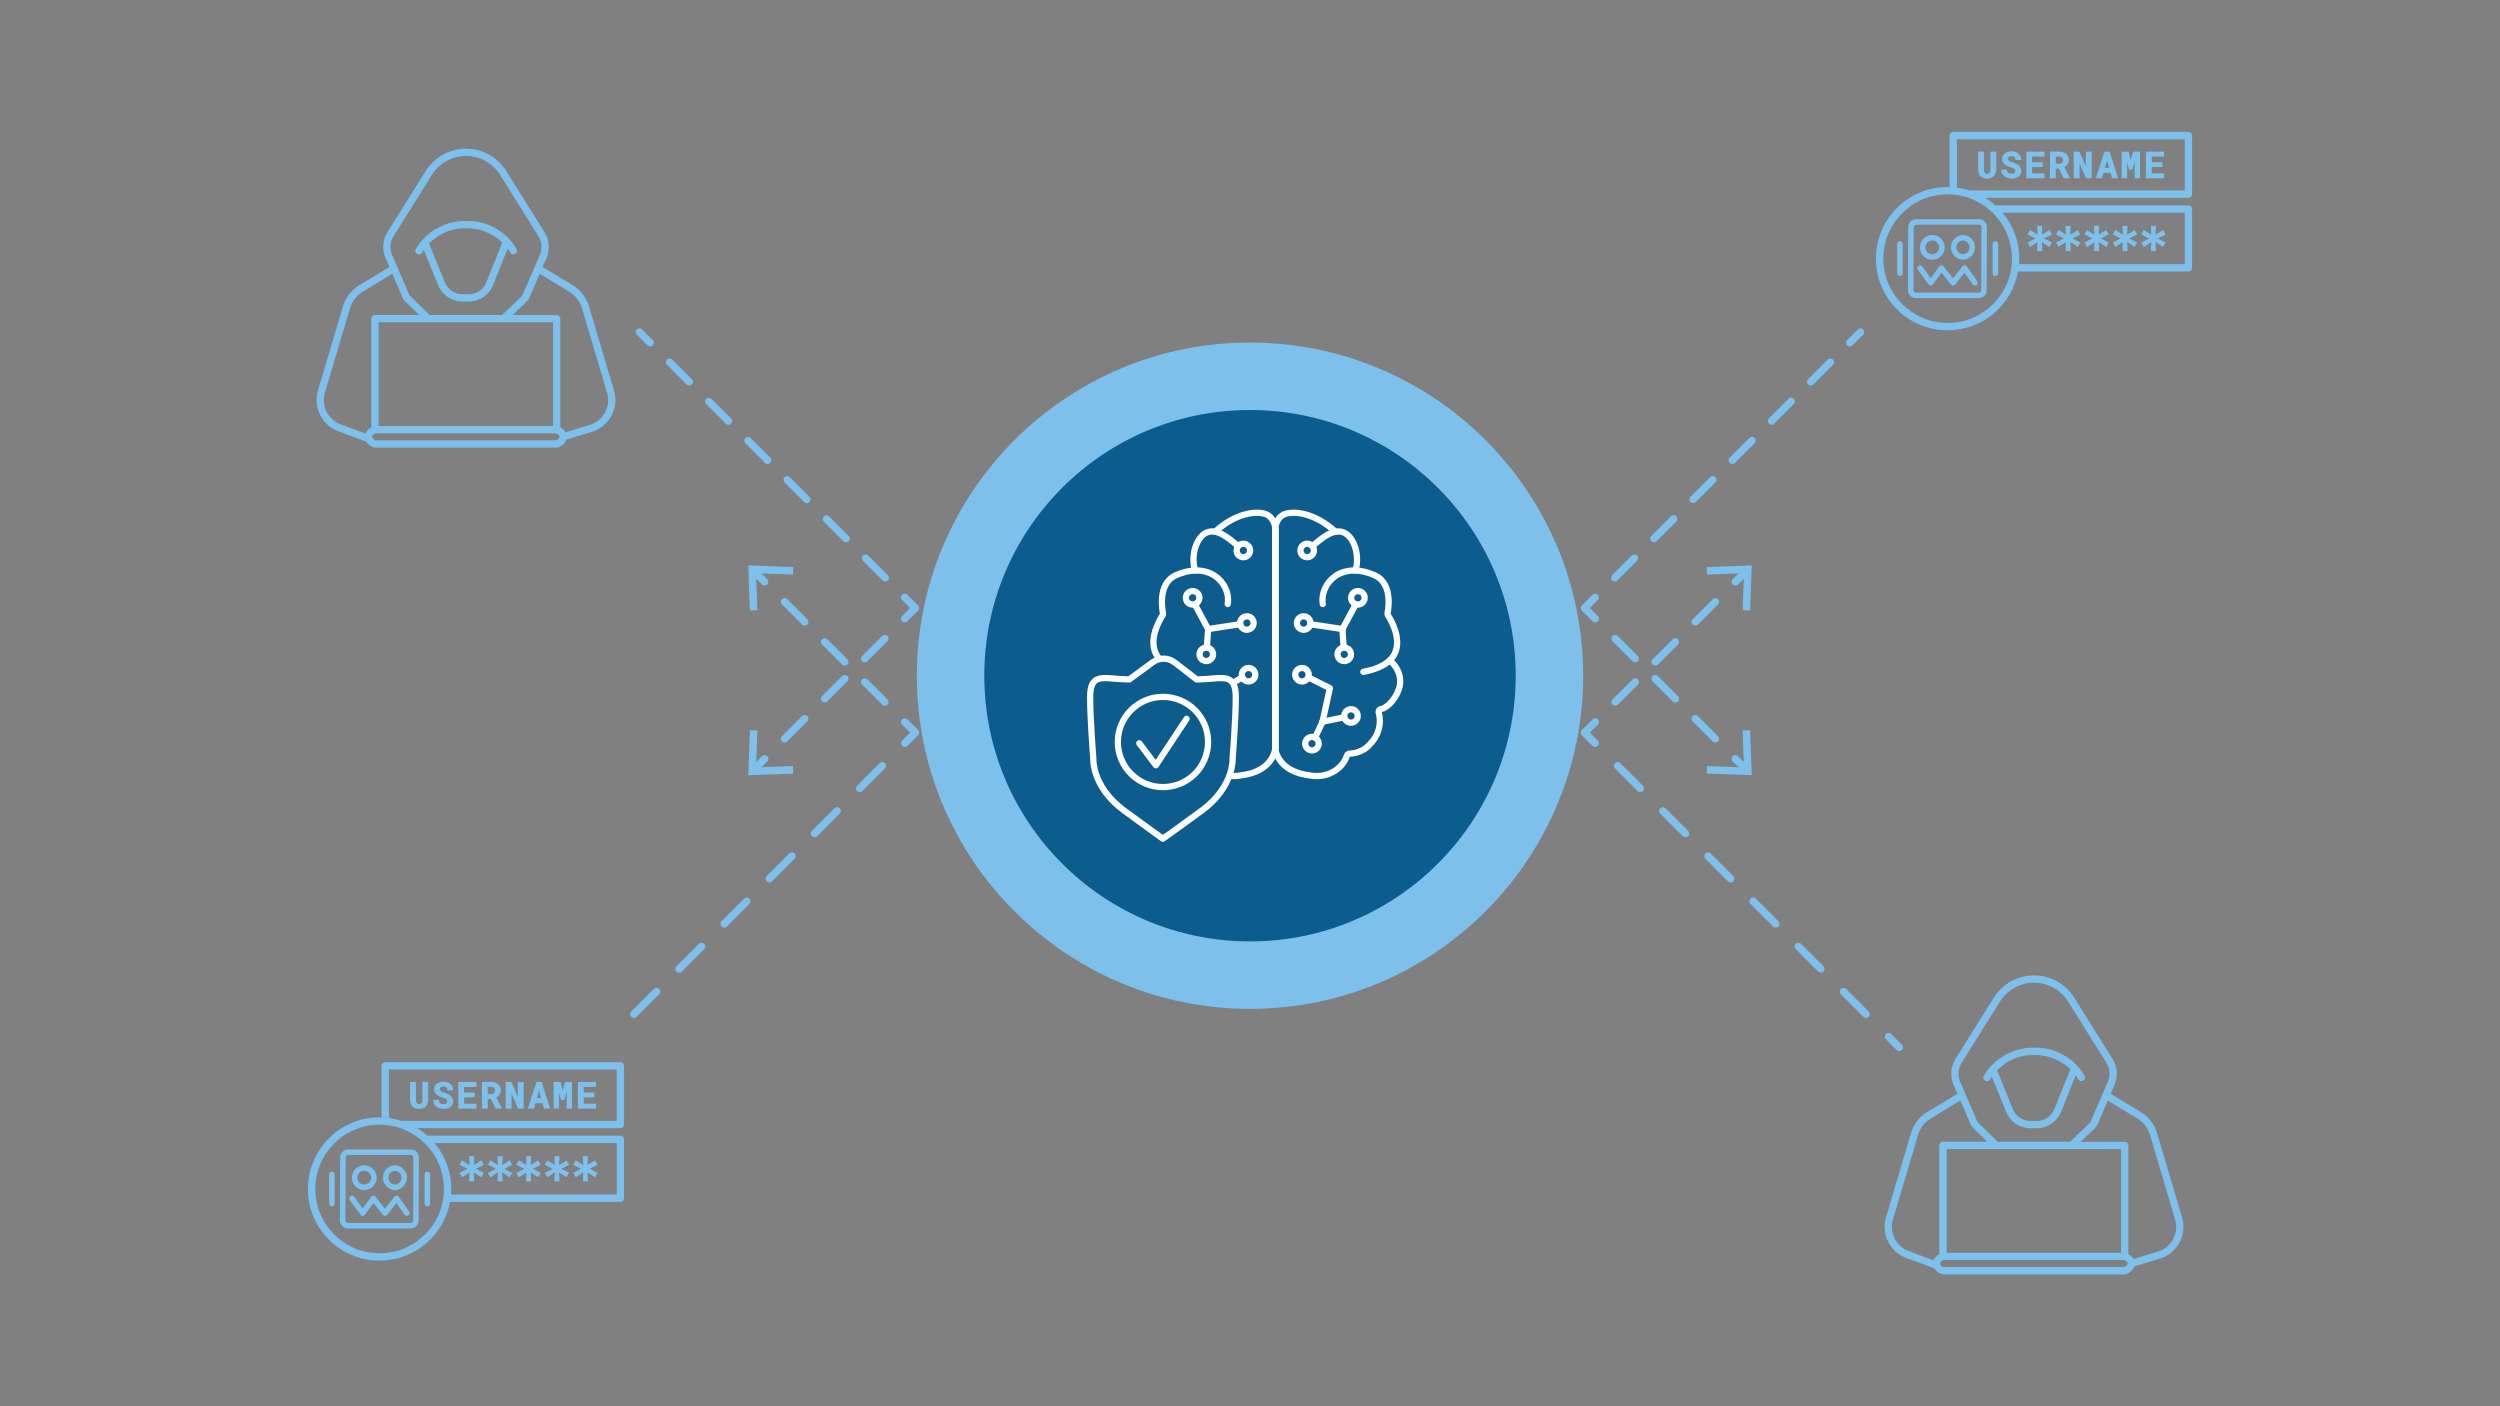<svg viewBox="0 0 1200 675" xmlns="http://www.w3.org/2000/svg" id="PLACE_ART_HERE">
  <rect x="0" y="0" width="1200" height="675" fill="#808080" stroke="none"/>
  <defs>
    <style>
      .cls-1 {
        fill: #0c5c8d;
      }

      .cls-2 {
        fill: #7cc0eb;
      }

      .cls-3 {
        fill: none;
        stroke: #fff;
        stroke-linecap: round;
        stroke-linejoin: round;
        stroke-width: 3px;
      }
    </style>
  </defs>
  <g>
    <path d="M600.005,164.425c-88.32,0-159.92,71.6-159.92,159.91s71.6,159.92,159.92,159.92,159.91-71.6,159.91-159.92-71.6-159.91-159.91-159.91h0Z" class="cls-2"></path>
    <path d="M600.005,196.805c-70.44,0-127.54,57.1-127.54,127.53s57.1,127.54,127.54,127.54,127.53-57.1,127.53-127.54-57.1-127.53-127.53-127.53h0Z" class="cls-1"></path>
  </g>
  <g>
    <g>
      <g>
        <path d="M911.638,504.514c-.461,0-.922-.176-1.272-.527l-5.091-5.092c-.703-.703-.703-1.843,0-2.545.703-.703,1.844-.703,2.545,0l5.091,5.092c.703.703.703,1.843,0,2.545-.352.352-.812.527-1.272.527h-.001Z" class="cls-2"></path>
        <path d="M895.711,488.586c-.461,0-.921-.176-1.272-.527l-10.836-10.836c-.703-.702-.703-1.843,0-2.545.703-.703,1.842-.703,2.545,0l10.836,10.836c.703.702.703,1.843,0,2.545-.352.352-.812.527-1.272.527h-.001ZM874.039,466.914c-.461,0-.921-.176-1.272-.527l-10.836-10.836c-.703-.702-.703-1.843,0-2.545.703-.703,1.842-.703,2.545,0l10.836,10.836c.703.702.703,1.843,0,2.545-.352.352-.812.527-1.272.527h-.001ZM852.367,445.242c-.461,0-.921-.176-1.272-.527l-10.836-10.836c-.703-.702-.703-1.843,0-2.545.703-.703,1.842-.703,2.545,0l10.836,10.836c.703.702.703,1.843,0,2.545-.352.352-.812.527-1.272.527h-.001ZM830.695,423.57c-.461,0-.921-.176-1.272-.527l-10.836-10.836c-.703-.702-.703-1.843,0-2.545.703-.703,1.842-.703,2.545,0l10.836,10.836c.703.702.703,1.843,0,2.545-.352.352-.812.527-1.272.527h-.001ZM809.023,401.898c-.461,0-.921-.176-1.272-.527l-10.836-10.836c-.703-.702-.703-1.843,0-2.545.703-.703,1.842-.703,2.545,0l10.836,10.836c.703.702.703,1.843,0,2.545-.352.352-.812.527-1.272.527h-.001ZM787.351,380.226c-.461,0-.921-.176-1.272-.527l-10.836-10.836c-.703-.702-.703-1.843,0-2.545.703-.703,1.842-.703,2.545,0l10.836,10.836c.703.702.703,1.843,0,2.545-.352.352-.812.527-1.272.527h-.001Z" class="cls-2"></path>
        <path d="M765.68,358.555c-.461,0-.921-.176-1.272-.527l-5.091-5.091c-.703-.702-.703-1.843,0-2.545l5.091-5.091c.703-.703,1.842-.703,2.545,0,.703.702.703,1.843,0,2.545l-3.817,3.818,3.817,3.818c.703.702.703,1.843,0,2.545-.352.352-.812.527-1.272.527h-.001Z" class="cls-2"></path>
        <path d="M775.296,338.757c-.461,0-.921-.176-1.272-.527-.703-.702-.703-1.843,0-2.545l9.616-9.616c.703-.703,1.842-.703,2.545,0,.703.702.703,1.843,0,2.545l-9.616,9.616c-.352.352-.812.527-1.272.527h-.001ZM794.527,319.526c-.461,0-.921-.176-1.272-.527-.703-.702-.703-1.843,0-2.545l9.616-9.616c.703-.703,1.842-.703,2.545,0,.703.702.703,1.843,0,2.545l-9.616,9.616c-.352.352-.812.527-1.272.527h-.001ZM813.759,300.295c-.461,0-.921-.176-1.272-.527-.703-.702-.703-1.843,0-2.545l9.616-9.616c.703-.703,1.842-.703,2.545,0,.703.702.703,1.843,0,2.545l-9.616,9.616c-.352.352-.812.527-1.272.527h-.001Z" class="cls-2"></path>
        <path d="M832.991,281.062c-.461,0-.921-.176-1.272-.527-.703-.702-.703-1.843,0-2.545l5.091-5.091c.703-.703,1.842-.703,2.545,0,.703.702.703,1.843,0,2.545l-5.091,5.091c-.352.352-.812.527-1.272.527h-.001Z" class="cls-2"></path>
        <polygon points="840.058 293.017 836.458 292.889 837.108 275.15 819.367 275.798 819.239 272.197 840.845 271.413 840.058 293.017" class="cls-2"></polygon>
      </g>
      <g>
        <path d="M887.952,166.282c-.461,0-.921-.176-1.272-.527-.703-.702-.703-1.843,0-2.545l5.092-5.092c.703-.703,1.842-.703,2.545,0,.703.702.703,1.843,0,2.545l-5.092,5.092c-.352.352-.812.527-1.272.527h-.001Z" class="cls-2"></path>
        <path d="M775.086,279.149c-.461,0-.921-.176-1.272-.527-.703-.702-.703-1.843,0-2.545l9.405-9.405c.703-.703,1.842-.703,2.545,0,.703.702.703,1.843,0,2.545l-9.405,9.405c-.352.352-.812.527-1.272.527h-.001ZM793.897,260.338c-.461,0-.921-.176-1.272-.527-.703-.702-.703-1.843,0-2.545l9.406-9.406c.703-.703,1.842-.703,2.545,0,.703.702.703,1.843,0,2.545l-9.406,9.406c-.352.352-.812.527-1.272.527h-.001ZM812.709,241.526c-.461,0-.921-.176-1.272-.527-.703-.702-.703-1.843,0-2.545l9.405-9.405c.703-.703,1.842-.703,2.545,0,.703.702.703,1.843,0,2.545l-9.405,9.405c-.352.352-.812.527-1.272.527h-.001ZM831.521,222.714c-.461,0-.921-.176-1.272-.527-.703-.702-.703-1.843,0-2.545l9.405-9.405c.703-.703,1.842-.703,2.545,0,.703.702.703,1.843,0,2.545l-9.405,9.405c-.352.352-.812.527-1.272.527h-.001ZM850.332,203.903c-.461,0-.921-.176-1.272-.527-.703-.702-.703-1.843,0-2.545l9.405-9.405c.703-.703,1.842-.703,2.545,0,.703.702.703,1.843,0,2.545l-9.405,9.405c-.352.352-.812.527-1.272.527h-.001ZM869.144,185.091c-.461,0-.921-.176-1.272-.527-.703-.702-.703-1.843,0-2.545l9.405-9.405c.703-.703,1.842-.703,2.545,0,.703.702.703,1.843,0,2.545l-9.405,9.405c-.352.352-.812.527-1.272.527h-.001Z" class="cls-2"></path>
        <path d="M765.68,298.736c-.461,0-.921-.176-1.272-.527l-5.091-5.091c-.703-.702-.703-1.843,0-2.545l5.091-5.091c.703-.703,1.842-.703,2.545,0,.703.702.703,1.843,0,2.545l-3.817,3.818,3.817,3.818c.703.702.703,1.843,0,2.545-.352.352-.812.527-1.272.527h-.001Z" class="cls-2"></path>
        <path d="M823.376,356.432c-.461,0-.921-.176-1.272-.527l-9.616-9.616c-.703-.702-.703-1.843,0-2.545.703-.703,1.842-.703,2.545,0l9.616,9.616c.703.702.703,1.843,0,2.545-.352.352-.812.527-1.272.527h-.001ZM804.144,337.201c-.461,0-.921-.176-1.272-.527l-9.616-9.616c-.703-.702-.703-1.843,0-2.545.703-.703,1.842-.703,2.545,0l9.616,9.616c.703.702.703,1.843,0,2.545-.352.352-.812.527-1.272.527h-.001ZM784.913,317.97c-.461,0-.921-.176-1.272-.527l-9.616-9.616c-.703-.702-.703-1.843,0-2.545.703-.703,1.842-.703,2.545,0l9.616,9.616c.703.702.703,1.843,0,2.545-.352.352-.812.527-1.272.527h-.001Z" class="cls-2"></path>
        <path d="M838.082,371.139c-.461,0-.921-.176-1.272-.527l-5.091-5.091c-.703-.702-.703-1.843,0-2.545.703-.703,1.842-.703,2.545,0l5.091,5.091c.703.702.703,1.843,0,2.545-.352.352-.812.527-1.272.527h-.001Z" class="cls-2"></path>
        <polygon points="819.236 371.315 819.364 367.714 837.103 368.365 836.455 350.624 840.056 350.496 840.84 372.102 819.236 371.315" class="cls-2"></polygon>
      </g>
    </g>
    <g>
      <g>
        <path d="M304.289,488.586h0c-.46,0-.92-.175-1.272-.527-.703-.702-.703-1.843,0-2.545l10.836-10.836c.703-.703,1.842-.703,2.545,0,.703.702.703,1.843,0,2.545l-10.836,10.836c-.351.351-.811.527-1.272.527h0ZM325.961,466.914h0c-.46,0-.92-.175-1.272-.527-.703-.702-.703-1.843,0-2.545l10.836-10.836c.703-.703,1.842-.703,2.545,0,.703.702.703,1.843,0,2.545l-10.836,10.836c-.351.351-.811.527-1.272.527h0ZM347.633,445.242h0c-.46,0-.92-.175-1.272-.527-.703-.702-.703-1.843,0-2.545l10.836-10.836c.703-.703,1.842-.703,2.545,0,.703.702.703,1.843,0,2.545l-10.836,10.836c-.351.351-.811.527-1.272.527h0ZM369.305,423.57h0c-.46,0-.92-.175-1.272-.527-.703-.702-.703-1.843,0-2.545l10.836-10.836c.703-.703,1.842-.703,2.545,0,.703.702.703,1.843,0,2.545l-10.836,10.836c-.351.351-.811.527-1.272.527h0ZM390.977,401.898h0c-.46,0-.92-.175-1.272-.527-.703-.702-.703-1.843,0-2.545l10.836-10.836c.703-.703,1.842-.703,2.545,0,.703.702.703,1.843,0,2.545l-10.836,10.836c-.351.351-.811.527-1.272.527h0ZM412.649,380.226h0c-.46,0-.92-.175-1.272-.527-.703-.702-.703-1.843,0-2.545l10.836-10.836c.703-.703,1.842-.703,2.545,0,.703.702.703,1.843,0,2.545l-10.836,10.836c-.351.351-.811.527-1.272.527h0Z" class="cls-2"></path>
        <path d="M434.32,358.554h0c-.46,0-.92-.175-1.272-.527-.703-.702-.703-1.843,0-2.545l3.817-3.818-3.817-3.818c-.703-.702-.703-1.843,0-2.545.703-.703,1.842-.703,2.545,0l5.091,5.091c.703.702.703,1.843,0,2.545l-5.091,5.091c-.351.351-.811.527-1.272.527h0Z" class="cls-2"></path>
        <path d="M424.704,338.757h0c-.46,0-.92-.175-1.272-.527l-9.616-9.616c-.703-.702-.703-1.843,0-2.545.703-.703,1.842-.703,2.545,0l9.616,9.616c.703.702.703,1.843,0,2.545-.351.351-.811.527-1.272.527h0ZM405.473,319.526h0c-.46,0-.92-.175-1.272-.527l-9.616-9.616c-.703-.702-.703-1.843,0-2.545.703-.703,1.842-.703,2.545,0l9.616,9.616c.703.702.703,1.843,0,2.545-.351.351-.811.527-1.272.527h0ZM386.241,300.295h0c-.46,0-.92-.175-1.272-.527l-9.616-9.616c-.703-.702-.703-1.843,0-2.545.703-.703,1.842-.703,2.545,0l9.616,9.616c.703.702.703,1.843,0,2.545-.351.351-.811.527-1.272.527h0Z" class="cls-2"></path>
        <path d="M367.009,281.062h0c-.46,0-.92-.175-1.272-.527l-5.091-5.091c-.703-.702-.703-1.843,0-2.545.703-.703,1.842-.703,2.545,0l5.091,5.091c.703.702.703,1.843,0,2.545-.351.351-.811.527-1.272.527h0Z" class="cls-2"></path>
        <polygon points="359.155 271.413 380.761 272.197 380.633 275.798 362.892 275.15 363.542 292.889 359.942 293.017 359.155 271.413" class="cls-2"></polygon>
      </g>
      <g>
        <path d="M312.048,166.282h0c-.46,0-.92-.175-1.272-.527l-5.092-5.092c-.703-.702-.703-1.843,0-2.545.703-.703,1.842-.703,2.545,0l5.092,5.092c.703.702.703,1.843,0,2.545-.351.351-.811.527-1.272.527h0Z" class="cls-2"></path>
        <path d="M424.914,279.149h0c-.46,0-.92-.175-1.272-.527l-9.405-9.405c-.703-.702-.703-1.843,0-2.545.703-.703,1.842-.703,2.545,0l9.405,9.405c.703.702.703,1.843,0,2.545-.351.351-.811.527-1.272.527h0ZM406.103,260.337h0c-.46,0-.92-.175-1.272-.527l-9.406-9.406c-.703-.702-.703-1.843,0-2.545.703-.703,1.842-.703,2.545,0l9.406,9.406c.703.702.703,1.843,0,2.545-.351.351-.811.527-1.272.527h0ZM387.291,241.526h0c-.46,0-.92-.175-1.272-.527l-9.405-9.405c-.703-.702-.703-1.843,0-2.545.703-.703,1.842-.703,2.545,0l9.405,9.405c.703.702.703,1.843,0,2.545-.351.351-.811.527-1.272.527h0ZM368.479,222.714h0c-.46,0-.92-.175-1.272-.527l-9.405-9.405c-.703-.702-.703-1.843,0-2.545.703-.703,1.842-.703,2.545,0l9.405,9.405c.703.702.703,1.843,0,2.545-.351.351-.811.527-1.272.527h0ZM349.668,203.903h0c-.46,0-.92-.175-1.272-.527l-9.405-9.405c-.703-.702-.703-1.843,0-2.545.703-.703,1.842-.703,2.545,0l9.405,9.405c.703.702.703,1.843,0,2.545-.351.351-.811.527-1.272.527h0ZM330.856,185.091h0c-.46,0-.92-.175-1.272-.527l-9.405-9.405c-.703-.702-.703-1.843,0-2.545.703-.703,1.842-.703,2.545,0l9.405,9.405c.703.702.703,1.843,0,2.545-.351.351-.811.527-1.272.527h0Z" class="cls-2"></path>
        <path d="M434.32,298.735h0c-.46,0-.92-.175-1.272-.527-.703-.702-.703-1.843,0-2.545l3.817-3.818-3.817-3.818c-.703-.702-.703-1.843,0-2.545.703-.703,1.842-.703,2.545,0l5.091,5.091c.703.702.703,1.843,0,2.545l-5.091,5.091c-.351.351-.811.527-1.272.527h0Z" class="cls-2"></path>
        <path d="M376.624,356.432h0c-.46,0-.92-.175-1.272-.527-.703-.702-.703-1.843,0-2.545l9.616-9.616c.703-.703,1.842-.703,2.545,0,.703.702.703,1.843,0,2.545l-9.616,9.616c-.351.351-.811.527-1.272.527h0ZM395.856,337.201h0c-.46,0-.92-.175-1.272-.527-.703-.702-.703-1.843,0-2.545l9.616-9.616c.703-.703,1.842-.703,2.545,0,.703.702.703,1.843,0,2.545l-9.616,9.616c-.351.351-.811.527-1.272.527h0ZM415.087,317.97h0c-.46,0-.92-.175-1.272-.527-.703-.702-.703-1.843,0-2.545l9.616-9.616c.703-.703,1.842-.703,2.545,0,.703.702.703,1.843,0,2.545l-9.616,9.616c-.351.351-.811.527-1.272.527h0Z" class="cls-2"></path>
        <path d="M361.918,371.139h0c-.46,0-.92-.175-1.272-.527-.703-.702-.703-1.843,0-2.545l5.091-5.091c.703-.703,1.842-.703,2.545,0,.703.702.703,1.843,0,2.545l-5.091,5.091c-.351.351-.811.527-1.272.527h0Z" class="cls-2"></path>
        <polygon points="359.16 372.102 359.944 350.496 363.545 350.624 362.897 368.365 380.636 367.714 380.764 371.315 359.16 372.102" class="cls-2"></polygon>
      </g>
    </g>
  </g>
  <g>
    <g id="d">
      <path d="M952.926,518.786c.254.135.538.206.826.207.645,0,1.238-.353,1.543-.921.049-.087.312-.563.798-1.267l6.94,17.098c1.957,4.645,6.509,7.663,11.55,7.658h3.087c5.03.015,9.58-2.984,11.55-7.612,0-.035.028-.07.042-.105l7.084-17.696c.435.594.829,1.217,1.179,1.866.459.851,1.52,1.168,2.371.71.814-.439,1.146-1.435.758-2.274-5.041-8.738-14.511-13.959-24.591-13.559-9.788-.052-18.868,5.092-23.856,13.514-.462.849-.149,1.912.7,2.374.006.003.012.006.018.01v-.003h.001ZM976.066,506.407c6.57-.189,12.944,2.256,17.703,6.79l-7.731,19.285-.024.06c-1.409,3.352-4.694,5.528-8.33,5.519h-3.098c-3.64.006-6.928-2.172-8.34-5.527l-7.627-18.788c4.546-4.76,10.866-7.418,17.448-7.339h0Z" class="cls-2"></path>
      <path d="M915.084,603.849l9.272,3.427c2.149.808,3.322,1.239,4.025,1.477.878,1.343,2.19,2.344,3.717,2.835.141.045.286.074.434.084l.486.024h86.859c.183,0,.365-.031.539-.088,1.866-.574,3.375-1.955,4.113-3.762l13.055-3.997c7.871-2.882,12.17-11.363,9.842-19.415l-12.075-40.687c-1.231-4.118-3.941-7.636-7.609-9.877l-14.637-8.883,2.177-5.068c1.397-3.818.964-8.065-1.176-11.522l-18.305-29.27c-4.126-6.759-11.461-10.896-19.38-10.931h-.175c-7.919.035-15.253,4.172-19.38,10.931l-18.305,29.27c-2.164,3.524-2.569,7.854-1.095,11.718l2.1,4.875-14.648,8.883c-3.665,2.241-6.372,5.757-7.602,9.873l-12.086,40.691c-2.326,8.054,1.978,16.534,9.853,19.411h0ZM1019.545,608.198h-86.562c-.469-.199-1.778-.833-1.778-1.711,0-.802,1.151-1.421,1.715-1.652h86.601c.56.227,1.75.851,1.75,1.662s-1.155,1.445-1.726,1.701ZM1018.117,551.537v49.794h-83.741v-49.801l83.741.007h0ZM1025.919,536.865c2.926,1.79,5.086,4.599,6.066,7.885l12.096,40.698c1.81,6.248-1.505,12.834-7.602,15.102l-12.345,3.784c-.6-1.013-1.472-1.837-2.517-2.38v-52.15c0-.966-.784-1.75-1.75-1.75h-21.133l7-6.702c.402-.377.722-.833.938-1.34l5.051-11.75,14.196,8.603h0ZM941.53,510.265l18.305-29.274c3.489-5.734,9.7-9.251,16.412-9.293h.175c6.71.04,12.921,3.554,16.412,9.285l18.305,29.274c1.572,2.544,1.887,5.67.854,8.477l-8.677,20.048-9.656,9.247h-34.734l-9.702-9.426-8.554-19.89c-1.026-2.801-.709-5.919.861-8.456v.007h0ZM908.588,585.448l12.096-40.701c.981-3.287,3.142-6.096,6.069-7.886l14.213-8.624,5.047,11.739c.213.501.527.953.924,1.326l6.958,6.727h-21.27c-.966,0-1.75.784-1.75,1.75v52.15c-1.28.621-2.297,1.678-2.867,2.982-.609-.224-1.4-.511-2.429-.903l-9.296-3.441c-6.139-2.236-9.501-8.841-7.696-15.12h.001Z" class="cls-2"></path>
    </g>
    <g id="e">
      <path d="M1052.208,93.192v-28.124c0-.974-.79-1.764-1.764-1.764h-112.876c-.974,0-1.764.79-1.764,1.764v24.737c-.314,0-.617-.046-.935-.046-18.994-.015-34.404,15.371-34.419,34.365-.015,18.994,15.371,34.404,34.365,34.419,16.623.013,30.877-11.866,33.86-28.219h81.768c.974,0,1.764-.79,1.764-1.764v-28.219c0-.974-.79-1.764-1.764-1.764h-92.661c-1.5-1.348-3.116-2.56-4.829-3.623h97.49c.974,0,1.764-.79,1.764-1.764v.002ZM1048.681,102.106v24.692h-79.553c.067-.875.134-1.764.134-2.646.006-8.065-2.838-15.873-8.028-22.046,0,0,87.447,0,87.447,0ZM965.735,124.152c0,17.046-13.819,30.865-30.865,30.865s-30.865-13.819-30.865-30.865,13.819-30.865,30.865-30.865c17.038.019,30.845,13.827,30.865,30.865ZM1048.681,91.429h-103.271c-1.981-.633-4.015-1.083-6.078-1.344v-23.252h109.349v24.596Z" class="cls-2"></path>
      <polygon points="974.415 118.515 978.031 116.218 977.837 120.497 980.285 120.497 980.091 116.218 983.668 118.515 984.913 116.416 981.142 114.472 984.913 112.525 983.668 110.388 980.091 112.684 980.285 108.405 977.837 108.405 978.031 112.684 974.415 110.388 973.213 112.525 976.983 114.472 973.213 116.416 974.415 118.515" class="cls-2"></polygon>
      <polygon points="988.063 118.515 991.678 116.218 991.481 120.497 993.932 120.497 993.738 116.218 997.315 118.515 998.557 116.416 994.786 114.472 998.557 112.525 997.315 110.388 993.738 112.684 993.932 108.405 991.481 108.405 991.678 112.684 988.063 110.388 986.856 112.525 990.627 114.472 986.856 116.416 988.063 118.515" class="cls-2"></polygon>
      <polygon points="1001.707 118.515 1005.322 116.218 1005.128 120.497 1007.576 120.497 1007.382 116.218 1010.959 118.515 1012.204 116.416 1008.433 114.472 1012.204 112.525 1010.959 110.388 1007.382 112.684 1007.576 108.405 1005.128 108.405 1005.322 112.684 1001.707 110.388 1000.504 112.525 1004.275 114.472 1000.504 116.416 1001.707 118.515" class="cls-2"></polygon>
      <polygon points="1015.354 118.515 1018.97 116.218 1018.772 120.497 1021.224 120.497 1021.03 116.218 1024.603 118.515 1025.848 116.416 1022.077 114.472 1025.848 112.525 1024.603 110.388 1021.03 112.684 1021.224 108.405 1018.772 108.405 1018.97 112.684 1015.354 110.388 1014.148 112.525 1017.918 114.472 1014.148 116.416 1015.354 118.515" class="cls-2"></polygon>
      <polygon points="1028.998 118.515 1032.614 116.218 1032.42 120.497 1034.868 120.497 1034.674 116.218 1038.25 118.515 1039.492 116.416 1035.721 114.472 1039.492 112.525 1038.25 110.388 1034.674 112.684 1034.868 108.405 1032.42 108.405 1032.614 112.684 1028.998 110.388 1027.792 112.525 1031.562 114.472 1027.792 116.416 1028.998 118.515" class="cls-2"></polygon>
      <path d="M950.651,84.543c.381.395.846.699,1.362.889.564.211,1.162.313,1.764.303.628.011,1.253-.091,1.845-.3.527-.187,1.004-.492,1.393-.892.39-.413.687-.905.871-1.443.207-.616.307-1.262.296-1.912v-8.402h-2.787v8.399c.036.594-.114,1.185-.43,1.69-.278.361-.717.559-1.171.529-.428.025-.838-.174-1.083-.526-.294-.513-.433-1.1-.399-1.69v-8.402h-2.822v8.402c-.01.651.092,1.299.303,1.915.18.535.473,1.026.857,1.439h.001Z" class="cls-2"></path>
      <path d="M961.403,83.886c.236.313.518.589.836.818.321.232.667.425,1.034.575.371.159.757.277,1.153.353.398.076.802.112,1.206.109.607.006,1.213-.071,1.799-.229.522-.141,1.011-.38,1.443-.705.85-.627,1.343-1.628,1.319-2.684.005-.508-.1-1.011-.307-1.474-.203-.443-.489-.843-.843-1.178-.379-.356-.81-.653-1.277-.882-.516-.252-1.053-.459-1.605-.617-.359-.099-.712-.217-1.058-.353-.267-.106-.522-.238-.762-.395-.177-.114-.329-.265-.444-.441-.095-.156-.144-.336-.141-.519-.003-.183.035-.365.109-.533.077-.161.189-.304.328-.416.167-.128.356-.224.557-.286.53-.145,1.09-.137,1.616.025.214.074.409.195.571.353.155.145.276.324.353.522.084.226.129.464.134.705v.201h2.737v-.208c.003-.558-.117-1.11-.353-1.616-.225-.485-.55-.918-.952-1.27-.423-.368-.914-.649-1.446-.825-.593-.199-1.216-.297-1.841-.289-.606-.006-1.21.077-1.792.247-.524.153-1.017.399-1.453.727-.406.309-.739.704-.974,1.157-.239.469-.36.99-.353,1.517-.011.529.11,1.053.353,1.524.239.441.559.833.945,1.153.408.333.859.609,1.34.822.509.231,1.037.42,1.577.564.363.096.716.223,1.058.377.244.106.47.248.67.423.152.125.273.283.353.462.068.173.101.357.099.543.002.178-.037.355-.116.515-.078.157-.192.293-.332.399-.166.124-.354.216-.554.272-.563.139-1.151.139-1.714,0-.256-.062-.496-.176-.705-.335-.19-.155-.34-.353-.437-.578-.115-.28-.175-.579-.176-.882v-.201h-2.755v.208c-.005.443.065.884.205,1.305.139.378.34.73.596,1.041h-.001Z" class="cls-2"></path>
      <polygon points="981.368 83.223 975.431 83.223 975.431 80.144 980.511 80.144 980.511 77.848 975.431 77.848 975.431 75.142 981.343 75.142 981.343 72.786 972.62 72.786 972.62 85.569 981.368 85.569 981.368 83.223" class="cls-2"></polygon>
      <path d="M986.772,80.941h1.471l2.328,4.624h2.896v-.317l-2.586-5.009c.27-.134.526-.293.765-.476.288-.221.541-.485.748-.783.215-.309.377-.651.48-1.012.116-.406.173-.826.169-1.249.005-.587-.115-1.167-.353-1.704-.222-.484-.554-.909-.97-1.242-.446-.341-.952-.593-1.492-.744-.626-.172-1.273-.255-1.922-.247h-4.339v12.783h2.822l-.018-4.624h0ZM986.772,75.131h1.549c.52-.041,1.036.123,1.436.459.335.343.508.813.473,1.291.027.468-.149.924-.483,1.252-.394.327-.899.492-1.411.459h-1.559l-.004-3.46h0Z" class="cls-2"></path>
      <polygon points="998.208 78.391 1001.301 85.569 1004.028 85.569 1004.028 72.786 1001.213 72.786 1001.209 79.925 998.137 72.786 995.386 72.786 995.386 85.569 998.208 85.569 998.208 78.391" class="cls-2"></polygon>
      <path d="M1009.671,82.983h3.4l.705,2.586h2.959l-4.109-12.783h-2.469l-4.159,12.783h2.956l.716-2.586h0ZM1011.399,76.962l.995,3.58h-2.014l1.019-3.58Z" class="cls-2"></path>
      <polygon points="1020.998 81.696 1020.924 77.752 1021.982 81.488 1023.474 81.488 1024.709 77.407 1024.635 81.699 1024.635 85.569 1027.241 85.569 1027.241 72.786 1023.911 72.786 1022.747 76.839 1021.725 72.786 1018.388 72.786 1018.388 85.569 1020.998 85.569 1020.998 81.696" class="cls-2"></polygon>
      <polygon points="1038.793 83.223 1032.857 83.223 1032.857 80.144 1037.936 80.144 1037.936 77.848 1032.857 77.848 1032.857 75.142 1038.769 75.142 1038.769 72.786 1030.042 72.786 1030.042 85.569 1038.793 85.569 1038.793 83.223" class="cls-2"></polygon>
      <path d="M927.42,124.681c3.29.045,5.994-2.586,6.038-5.876.045-3.29-2.586-5.994-5.876-6.038-3.29-.045-5.994,2.586-6.038,5.876v.081c-.043,3.247,2.555,5.914,5.802,5.957h.075-.001ZM927.42,115.411c1.829-.045,3.348,1.401,3.392,3.23.045,1.829-1.401,3.348-3.23,3.392-1.829.045-3.348-1.401-3.392-3.23v-.08c-.039-1.782,1.374-3.258,3.156-3.297h.075v-.014h-.001Z" class="cls-2"></path>
      <path d="M942.21,124.681c3.29-.113,5.866-2.872,5.753-6.163-.108-3.131-2.621-5.645-5.753-5.753-3.29.113-5.866,2.872-5.753,6.163.108,3.131,2.621,5.645,5.753,5.753ZM942.21,115.411c1.829.084,3.244,1.636,3.159,3.465-.079,1.711-1.448,3.08-3.159,3.159-1.829-.084-3.244-1.636-3.159-3.465.079-1.711,1.448-3.08,3.159-3.159Z" class="cls-2"></path>
      <path d="M915.932,109.107l-.116,30.085c-.022,2.139,1.692,3.892,3.831,3.919h30.141c2.137-.027,3.85-1.778,3.831-3.915l.116-30.085c.022-2.135-1.685-3.886-3.82-3.919h-30.152c-2.137.027-3.85,1.778-3.831,3.915h0ZM951.089,109.107l-.116,30.085c.022.678-.507,1.247-1.185,1.273h-30.141c-.676-.027-1.205-.593-1.185-1.27l.116-30.085c-.022-.678.507-1.247,1.185-1.273h30.152c.672.032,1.195.597,1.175,1.27h0Z" class="cls-2"></path>
      <path d="M925.695,136.543c.249.334.641.533,1.058.536h0c.419-.007.81-.21,1.058-.547l4.113-5.668,4.473,5.707c.488.575,1.349.645,1.924.157.057-.048.109-.101.157-.157l4.452-5.693,3.986,5.644c.25.349.653.557,1.083.557.731-.002,1.321-.595,1.32-1.326,0-.273-.086-.54-.244-.762l-5.012-7.094c-.244-.343-.637-.55-1.058-.557-.414-.012-.808.177-1.058.508l-4.519,5.764-4.512-5.757c-.241-.341-.641-.533-1.058-.508-.42.004-.814.208-1.058.55l-4.049,5.601-4.141-5.644c-.463-.567-1.299-.652-1.866-.188-.527.43-.643,1.19-.268,1.758l5.221,7.118h-.002Z" class="cls-2"></path>
      <path d="M957.78,132.529c.731,0,1.323-.592,1.323-1.323v-14.109c0-.731-.592-1.323-1.323-1.323s-1.323.592-1.323,1.323v14.109c0,.731.592,1.323,1.323,1.323Z" class="cls-2"></path>
      <path d="M911.963,115.774c-.731,0-1.323.592-1.323,1.323v14.109c0,.731.592,1.323,1.323,1.323s1.323-.592,1.323-1.323v-14.109c0-.731-.592-1.323-1.323-1.323Z" class="cls-2"></path>
    </g>
    <g id="d-2">
      <path d="M200.268,121.95c.254.135.538.206.826.207.645,0,1.238-.353,1.543-.921.049-.087.312-.563.798-1.267l6.94,17.098c1.957,4.645,6.509,7.663,11.55,7.658h3.087c5.03.015,9.58-2.984,11.55-7.612,0-.035.028-.07.042-.105l7.084-17.696c.435.594.829,1.217,1.179,1.866.459.851,1.52,1.168,2.371.71.814-.439,1.146-1.435.758-2.274-5.041-8.738-14.511-13.959-24.591-13.559-9.788-.052-18.868,5.092-23.856,13.514-.462.849-.149,1.912.7,2.374.006.003.012.006.018.01v-.003h.001ZM223.408,109.571c6.57-.189,12.944,2.256,17.703,6.79l-7.731,19.285-.024.06c-1.409,3.352-4.694,5.528-8.33,5.519h-3.098c-3.64.006-6.928-2.172-8.34-5.527l-7.627-18.788c4.546-4.76,10.866-7.418,17.448-7.339h0Z" class="cls-2"></path>
      <path d="M162.426,207.014l9.272,3.427c2.149.808,3.322,1.239,4.025,1.477.878,1.343,2.19,2.344,3.717,2.835.141.045.286.074.434.084l.486.024h86.859c.183,0,.365-.031.539-.088,1.866-.574,3.375-1.955,4.113-3.762l13.055-3.997c7.871-2.882,12.17-11.363,9.842-19.415l-12.075-40.687c-1.231-4.118-3.941-7.636-7.609-9.877l-14.637-8.883,2.177-5.068c1.397-3.818.964-8.065-1.176-11.522l-18.305-29.27c-4.126-6.759-11.461-10.896-19.38-10.931h-.175c-7.919.035-15.253,4.172-19.38,10.931l-18.305,29.27c-2.164,3.524-2.569,7.854-1.095,11.718l2.1,4.875-14.648,8.883c-3.665,2.241-6.372,5.757-7.602,9.873l-12.086,40.691c-2.326,8.054,1.978,16.534,9.853,19.411h0ZM266.887,211.362h-86.562c-.469-.199-1.778-.833-1.778-1.711,0-.802,1.151-1.421,1.715-1.652h86.601c.56.227,1.75.851,1.75,1.662s-1.155,1.445-1.726,1.701ZM265.459,154.701v49.794h-83.741v-49.801l83.741.007h0ZM273.261,140.029c2.926,1.79,5.086,4.599,6.066,7.885l12.096,40.698c1.81,6.248-1.505,12.834-7.602,15.102l-12.345,3.784c-.6-1.013-1.472-1.837-2.517-2.38v-52.15c0-.966-.784-1.75-1.75-1.75h-21.133l7-6.702c.402-.377.722-.833.938-1.34l5.051-11.75,14.196,8.603h0ZM188.872,113.429l18.305-29.274c3.489-5.734,9.7-9.251,16.412-9.293h.175c6.71.04,12.921,3.554,16.412,9.285l18.305,29.274c1.572,2.544,1.887,5.67.854,8.477l-8.677,20.048-9.656,9.247h-34.734l-9.702-9.426-8.554-19.89c-1.026-2.801-.709-5.919.861-8.456v.007h0ZM155.93,188.613l12.096-40.701c.981-3.287,3.142-6.096,6.069-7.886l14.213-8.624,5.047,11.739c.213.501.527.953.924,1.326l6.958,6.727h-21.27c-.966,0-1.75.784-1.75,1.75v52.15c-1.28.621-2.297,1.678-2.867,2.982-.609-.224-1.4-.511-2.429-.903l-9.296-3.441c-6.139-2.236-9.501-8.841-7.696-15.12h.001Z" class="cls-2"></path>
    </g>
    <g id="e-2">
      <path d="M299.55,539.751v-28.124c0-.974-.79-1.764-1.764-1.764h-112.876c-.974,0-1.764.79-1.764,1.764v24.737c-.314,0-.617-.046-.935-.046-18.994-.015-34.404,15.371-34.419,34.365s15.371,34.404,34.365,34.419c16.623.013,30.877-11.866,33.86-28.219h81.768c.974,0,1.764-.79,1.764-1.764v-28.219c0-.974-.79-1.764-1.764-1.764h-92.661c-1.5-1.348-3.116-2.56-4.829-3.623h97.49c.974,0,1.764-.79,1.764-1.764v.002ZM296.023,548.665v24.692h-79.553c.067-.875.134-1.764.134-2.646.006-8.065-2.838-15.873-8.028-22.046,0,0,87.447,0,87.447,0ZM213.077,570.711c0,17.046-13.819,30.865-30.865,30.865s-30.865-13.819-30.865-30.865,13.819-30.865,30.865-30.865c17.038.019,30.845,13.827,30.865,30.865ZM296.023,537.988h-103.271c-1.981-.633-4.015-1.083-6.078-1.344v-23.252h109.349v24.596Z" class="cls-2"></path>
      <polygon points="221.757 565.074 225.373 562.777 225.179 567.056 227.627 567.056 227.433 562.777 231.01 565.074 232.255 562.975 228.484 561.031 232.255 559.084 231.01 556.947 227.433 559.243 227.627 554.964 225.179 554.964 225.373 559.243 221.757 556.947 220.555 559.084 224.325 561.031 220.555 562.975 221.757 565.074" class="cls-2"></polygon>
      <polygon points="235.405 565.074 239.02 562.777 238.823 567.056 241.274 567.056 241.08 562.777 244.657 565.074 245.899 562.975 242.128 561.031 245.899 559.084 244.657 556.947 241.08 559.243 241.274 554.964 238.823 554.964 239.02 559.243 235.405 556.947 234.198 559.084 237.969 561.031 234.198 562.975 235.405 565.074" class="cls-2"></polygon>
      <polygon points="249.049 565.074 252.664 562.777 252.47 567.056 254.918 567.056 254.724 562.777 258.301 565.074 259.546 562.975 255.775 561.031 259.546 559.084 258.301 556.947 254.724 559.243 254.918 554.964 252.47 554.964 252.664 559.243 249.049 556.947 247.846 559.084 251.617 561.031 247.846 562.975 249.049 565.074" class="cls-2"></polygon>
      <polygon points="262.696 565.074 266.312 562.777 266.114 567.056 268.566 567.056 268.372 562.777 271.945 565.074 273.19 562.975 269.419 561.031 273.19 559.084 271.945 556.947 268.372 559.243 268.566 554.964 266.114 554.964 266.312 559.243 262.696 556.947 261.49 559.084 265.26 561.031 261.49 562.975 262.696 565.074" class="cls-2"></polygon>
      <polygon points="276.34 565.074 279.956 562.777 279.762 567.056 282.21 567.056 282.016 562.777 285.592 565.074 286.834 562.975 283.063 561.031 286.834 559.084 285.592 556.947 282.016 559.243 282.21 554.964 279.762 554.964 279.956 559.243 276.34 556.947 275.134 559.084 278.904 561.031 275.134 562.975 276.34 565.074" class="cls-2"></polygon>
      <path d="M197.993,531.102c.381.395.846.699,1.362.889.564.211,1.162.313,1.764.303.628.011,1.253-.091,1.845-.3.527-.187,1.004-.492,1.393-.892.39-.413.687-.905.871-1.443.207-.616.307-1.262.296-1.912v-8.402h-2.787v8.399c.036.594-.114,1.185-.43,1.69-.278.361-.717.559-1.171.529-.428.025-.838-.174-1.083-.526-.294-.513-.433-1.1-.399-1.69v-8.402h-2.822v8.402c-.01.651.092,1.299.303,1.915.18.535.473,1.026.857,1.439h.001Z" class="cls-2"></path>
      <path d="M208.745,530.445c.236.313.518.589.836.818.321.232.667.425,1.034.575.371.159.757.277,1.153.353.398.076.802.112,1.206.109.607.006,1.213-.071,1.799-.229.522-.141,1.011-.38,1.443-.705.85-.627,1.343-1.628,1.319-2.684.005-.508-.1-1.011-.307-1.474-.203-.443-.489-.843-.843-1.178-.379-.356-.81-.653-1.277-.882-.516-.252-1.053-.459-1.605-.617-.359-.099-.712-.217-1.058-.353-.267-.106-.522-.238-.762-.395-.177-.114-.329-.265-.444-.441-.095-.156-.144-.336-.141-.519-.003-.183.035-.365.109-.533.077-.161.189-.304.328-.416.167-.128.356-.224.557-.286.53-.145,1.09-.137,1.616.025.214.074.409.195.571.353.155.145.276.324.353.522.084.226.129.464.134.705v.201h2.737v-.208c.003-.558-.117-1.11-.353-1.616-.225-.485-.55-.918-.952-1.27-.423-.368-.914-.649-1.446-.825-.593-.199-1.216-.297-1.841-.289-.606-.006-1.21.077-1.792.247-.524.153-1.017.399-1.453.727-.406.309-.739.704-.974,1.157-.239.469-.36.99-.353,1.517-.011.529.11,1.053.353,1.524.239.441.559.833.945,1.153.408.333.859.609,1.34.822.509.231,1.037.42,1.577.564.363.096.716.223,1.058.377.244.106.47.248.67.423.152.125.273.283.353.462.068.173.101.357.099.543.002.178-.037.355-.116.515-.078.157-.192.293-.332.399-.166.124-.354.216-.554.272-.563.139-1.151.139-1.714,0-.256-.062-.496-.176-.705-.335-.19-.155-.34-.353-.437-.578-.115-.28-.175-.579-.176-.882v-.201h-2.755v.208c-.005.443.065.884.205,1.305.139.378.34.73.596,1.041h-.001Z" class="cls-2"></path>
      <polygon points="228.71 529.782 222.773 529.782 222.773 526.703 227.853 526.703 227.853 524.407 222.773 524.407 222.773 521.701 228.685 521.701 228.685 519.345 219.962 519.345 219.962 532.128 228.71 532.128 228.71 529.782" class="cls-2"></polygon>
      <path d="M234.114,527.5h1.471l2.328,4.624h2.896v-.317l-2.586-5.009c.27-.134.526-.293.765-.476.288-.221.541-.485.748-.783.215-.309.377-.651.48-1.012.116-.406.173-.826.169-1.249.005-.587-.115-1.167-.353-1.704-.222-.484-.554-.909-.97-1.242-.446-.341-.952-.593-1.492-.744-.626-.172-1.273-.255-1.922-.247h-4.339v12.783h2.822l-.018-4.624h0ZM234.114,521.69h1.549c.52-.041,1.036.123,1.436.459.335.343.508.813.473,1.291.027.468-.149.924-.483,1.252-.394.327-.899.492-1.411.459h-1.559l-.004-3.46h0Z" class="cls-2"></path>
      <polygon points="245.55 524.95 248.643 532.128 251.37 532.128 251.37 519.345 248.555 519.345 248.551 526.484 245.479 519.345 242.728 519.345 242.728 532.128 245.55 532.128 245.55 524.95" class="cls-2"></polygon>
      <path d="M257.013,529.542h3.4l.705,2.586h2.959l-4.109-12.783h-2.469l-4.159,12.783h2.956l.716-2.586h0ZM258.741,523.521l.995,3.58h-2.014l1.019-3.58Z" class="cls-2"></path>
      <polygon points="268.34 528.255 268.266 524.311 269.324 528.047 270.816 528.047 272.051 523.966 271.977 528.258 271.977 532.128 274.583 532.128 274.583 519.345 271.253 519.345 270.089 523.398 269.067 519.345 265.73 519.345 265.73 532.128 268.34 532.128 268.34 528.255" class="cls-2"></polygon>
      <polygon points="286.135 529.782 280.199 529.782 280.199 526.703 285.278 526.703 285.278 524.407 280.199 524.407 280.199 521.701 286.111 521.701 286.111 519.345 277.384 519.345 277.384 532.128 286.135 532.128 286.135 529.782" class="cls-2"></polygon>
      <path d="M174.762,571.24c3.29.045,5.994-2.586,6.038-5.876.045-3.29-2.586-5.994-5.876-6.038-3.29-.045-5.994,2.586-6.038,5.876v.081c-.043,3.247,2.555,5.914,5.802,5.957h.075-.001ZM174.762,561.97c1.829-.045,3.348,1.401,3.392,3.23.045,1.829-1.401,3.348-3.23,3.392-1.829.045-3.348-1.401-3.392-3.23v-.08c-.039-1.782,1.374-3.258,3.156-3.297h.075v-.014h-.001Z" class="cls-2"></path>
      <path d="M189.552,571.24c3.29-.113,5.866-2.872,5.753-6.163-.108-3.131-2.621-5.645-5.753-5.753-3.29.113-5.866,2.872-5.753,6.163.108,3.131,2.621,5.645,5.753,5.753ZM189.552,561.97c1.829.084,3.244,1.636,3.159,3.465-.079,1.711-1.448,3.08-3.159,3.159-1.829-.084-3.244-1.636-3.159-3.465.079-1.711,1.448-3.08,3.159-3.159Z" class="cls-2"></path>
      <path d="M163.274,555.666l-.116,30.085c-.022,2.139,1.692,3.892,3.831,3.919h30.141c2.137-.027,3.85-1.778,3.831-3.915l.116-30.085c.022-2.135-1.685-3.886-3.82-3.919h-30.152c-2.137.027-3.85,1.778-3.831,3.915h0ZM198.431,555.666l-.116,30.085c.022.678-.507,1.247-1.185,1.273h-30.141c-.676-.027-1.205-.593-1.185-1.27l.116-30.085c-.022-.678.507-1.247,1.185-1.273h30.152c.672.032,1.195.597,1.175,1.27h0Z" class="cls-2"></path>
      <path d="M173.037,583.102c.249.334.641.533,1.058.536h0c.419-.007.81-.21,1.058-.547l4.113-5.668,4.473,5.707c.488.575,1.349.645,1.924.157.057-.048.109-.101.157-.157l4.452-5.693,3.986,5.644c.25.349.653.557,1.083.557.731-.002,1.321-.595,1.32-1.326,0-.273-.086-.54-.244-.762l-5.012-7.094c-.244-.343-.637-.55-1.058-.557-.414-.012-.808.177-1.058.508l-4.519,5.764-4.512-5.757c-.241-.341-.641-.533-1.058-.508-.42.004-.814.208-1.058.55l-4.049,5.601-4.141-5.644c-.463-.567-1.299-.652-1.866-.188-.527.43-.643,1.19-.268,1.758l5.221,7.118h-.002Z" class="cls-2"></path>
      <path d="M205.122,579.088c.731,0,1.323-.592,1.323-1.323v-14.109c0-.731-.592-1.323-1.323-1.323s-1.323.592-1.323,1.323v14.109c0,.731.592,1.323,1.323,1.323Z" class="cls-2"></path>
      <path d="M159.305,562.333c-.731,0-1.323.592-1.323,1.323v14.109c0,.731.592,1.323,1.323,1.323s1.323-.592,1.323-1.323v-14.109c0-.731-.592-1.323-1.323-1.323Z" class="cls-2"></path>
    </g>
  </g>
  <g id="AI-security">
    <path d="M612.128,254.01v104.992" class="cls-3"></path>
    <path d="M579.021,310.837c-1.791,0-3.242,1.451-3.242,3.242s1.451,3.238,3.242,3.238c.078,0,.153-.016.231-.023,1.682-.121,3.012-1.506,3.012-3.215,0-1.791-1.451-3.242-3.242-3.242Z" class="cls-3"></path>
    <path d="M595.328,299.667c.289,1.494,1.6,2.624,3.18,2.624.078,0,.153-.016.231-.023,1.682-.121,3.012-1.506,3.012-3.215,0-1.791-1.455-3.242-3.242-3.242s-3.242,1.451-3.242,3.242c0,.211.023.415.063.614" class="cls-3"></path>
    <path d="M572.466,290.192c.078,0,.153-.016.231-.023,1.682-.121,3.012-1.506,3.012-3.219,0-1.787-1.451-3.238-3.242-3.238s-3.242,1.451-3.242,3.238,1.451,3.242,3.242,3.242Z" class="cls-3"></path>
    <path d="M600.057,264.228c0-1.791-1.451-3.242-3.242-3.242s-3.238,1.451-3.238,3.242,1.451,3.242,3.238,3.242c.082,0,.156-.02.235-.023,1.678-.121,3.008-1.51,3.008-3.219Z" class="cls-3"></path>
    <path d="M599.314,327.101c.078,0,.153-.016.231-.023,1.682-.121,3.012-1.506,3.012-3.219,0-1.787-1.451-3.238-3.242-3.238s-3.242,1.451-3.242,3.238,1.451,3.242,3.242,3.242Z" class="cls-3"></path>
    <path d="M589.314,289.927c.79-5.3-1.686-10.568-6.434-13.709-5.045-3.176-11.847-3.172-18.664,0-9.105,4.251-5.996,17.98-5.972,18.121.082.348.012.712-.199,1.017-.074.098-7.028,10.279-3.328,18.207.438.939,1.013,1.811,1.717,2.62" class="cls-3"></path>
    <path d="M594.291,262.057c-4.834-3.95-10.001-8.499-15.042-6.461-4.404,1.784-7.955,10.103-5.644,18.254" class="cls-3"></path>
    <path d="M612.128,359.002v-104.992" class="cls-3"></path>
    <path d="M591.108,372.48c1.404.098,2.843.02,4.283-.258,16.134-1.877,16.728-12.895,16.736-13.22" class="cls-3"></path>
    <path d="M583.294,255.235c9.356-8.745,19.818-10.443,24.781-8.257,2.757,1.408,4.044,4.557,4.052,7.032" class="cls-3"></path>
    <line y2="301.946" x2="579.889" y1="290.017" x1="573.475" class="cls-3"></line>
    <line y2="301.948" x2="579.887" y1="299.628" x1="595.25" class="cls-3"></line>
    <line y2="299.628" x2="595.25" y1="299.628" x1="595.25" class="cls-3"></line>
    <line y2="310.759" x2="579.318" y1="301.947" x1="579.889" class="cls-3"></line>
    <line y2="327.392" x2="592.461" y1="325.119" x1="596.267" class="cls-3"></line>
    <path d="M612.131,254.01v104.992" class="cls-3"></path>
    <path d="M645.239,310.837c1.791,0,3.242,1.451,3.242,3.242s-1.451,3.238-3.242,3.238c-.078,0-.153-.016-.231-.023-1.682-.121-3.012-1.506-3.012-3.215,0-1.791,1.451-3.242,3.242-3.242Z" class="cls-3"></path>
    <path d="M628.932,299.667c-.289,1.494-1.6,2.624-3.18,2.624-.078,0-.153-.016-.231-.023-1.682-.121-3.012-1.506-3.012-3.215,0-1.791,1.451-3.242,3.242-3.242s3.242,1.451,3.242,3.242c0,.211-.023.415-.063.614" class="cls-3"></path>
    <path d="M651.793,290.192c-.078,0-.153-.016-.231-.023-1.682-.121-3.012-1.506-3.012-3.219,0-1.787,1.451-3.238,3.242-3.238s3.242,1.451,3.242,3.238-1.451,3.242-3.242,3.242Z" class="cls-3"></path>
    <path d="M624.203,264.228c0-1.791,1.451-3.242,3.242-3.242s3.238,1.451,3.238,3.242-1.451,3.242-3.238,3.242c-.082,0-.156-.02-.235-.023-1.678-.121-3.008-1.51-3.008-3.219Z" class="cls-3"></path>
    <path d="M624.945,327.101c-.078,0-.153-.016-.231-.023-1.682-.121-3.012-1.506-3.012-3.219,0-1.787,1.451-3.238,3.242-3.238s3.242,1.451,3.242,3.238-1.451,3.242-3.242,3.242Z" class="cls-3"></path>
    <path d="M651.702,343.661c0,1.791-1.451,3.242-3.242,3.242-.078,0-.153-.02-.231-.023-1.682-.121-3.008-1.51-3.008-3.219,0-1.791,1.451-3.242,3.238-3.242s3.242,1.451,3.242,3.242Z" class="cls-3"></path>
    <path d="M632.983,356.954c0,1.791-1.451,3.242-3.242,3.242-.078,0-.153-.02-.231-.023-1.682-.121-3.008-1.51-3.008-3.219,0-1.791,1.451-3.242,3.238-3.242s3.242,1.451,3.242,3.242Z" class="cls-3"></path>
    <path d="M634.946,289.927c-.79-5.3,1.686-10.568,6.434-13.709,5.045-3.176,11.847-3.172,18.664,0,9.105,4.251,5.996,17.98,5.972,18.121-.082.348-.012.712.199,1.017.074.098,7.028,10.279,3.328,18.207-2.073,4.431-7.161,7.435-15.125,8.925" class="cls-3"></path>
    <path d="M629.968,262.057c4.834-3.95,10.001-8.499,15.042-6.461,4.404,1.784,7.955,10.103,5.644,18.254" class="cls-3"></path>
    <path d="M612.131,359.002v-104.992" class="cls-3"></path>
    <path d="M667.036,317.005c4.846,3.868,5.961,9.794,4.396,13.795-1.772,5.39-6.16,9.215-8.397,9.485-.821.098-1.4.782-1.291,1.529.008.055.02.11.031.16,1.49,5.307-.008,10.94-4.005,15.031-2.296,2.797-5.828,4.525-9.653,4.721-.735-.074-1.42.352-1.611,1.001-2.296,6.849-9.95,10.967-17.639,9.496-16.13-1.881-16.724-12.895-16.736-13.224" class="cls-3"></path>
    <path d="M640.966,255.235c-9.356-8.745-19.818-10.443-24.781-8.257-2.757,1.408-4.044,4.557-4.052,7.032" class="cls-3"></path>
    <line y2="301.946" x2="644.37" y1="290.017" x1="650.785" class="cls-3"></line>
    <line y2="301.948" x2="644.372" y1="299.628" x1="629.009" class="cls-3"></line>
    <line y2="299.628" x2="629.009" y1="299.628" x1="629.009" class="cls-3"></line>
    <line y2="310.759" x2="644.942" y1="301.947" x1="644.371" class="cls-3"></line>
    <line y2="354.075" x2="631.23" y1="346.425" x1="634.801" class="cls-3"></line>
    <polyline points="627.993 325.119 638.349 330.321 634.802 346.424" class="cls-3"></polyline>
    <line y2="344.297" x2="645.283" y1="346.425" x1="634.801" class="cls-3"></line>
    <path d="M578.688,325.952c-1.439.07-2.879.133-4.306.188l-.008-.02-10.294-7.959c-3.399-2.632-7.494-2.695-10.932-.168l-11.088,8.147c-1.431-.055-2.867-.117-4.306-.188-8.139-.407-14.483-2.73-14.483,8.495s1.506,29.428,1.506,29.428c0,0-.903,13.654,14.788,25.184,13.494,9.915,18.606,13.505,18.606,13.505,0,0,5.21-3.59,18.707-13.505,15.692-11.53,14.784-25.184,14.784-25.184,0,0,1.51-18.203,1.51-29.428s-6.348-8.902-14.483-8.495" class="cls-3"></path>
    <polyline points="569.559 345.015 569.563 345.015 554.814 367.321 546.878 356.788" class="cls-3"></polyline>
    <path d="M536.562,356.153c0-11.96,9.696-21.656,21.656-21.656s21.66,9.696,21.66,21.656-9.696,21.656-21.66,21.656-21.656-9.696-21.656-21.656Z" class="cls-3"></path>
  </g>
</svg>